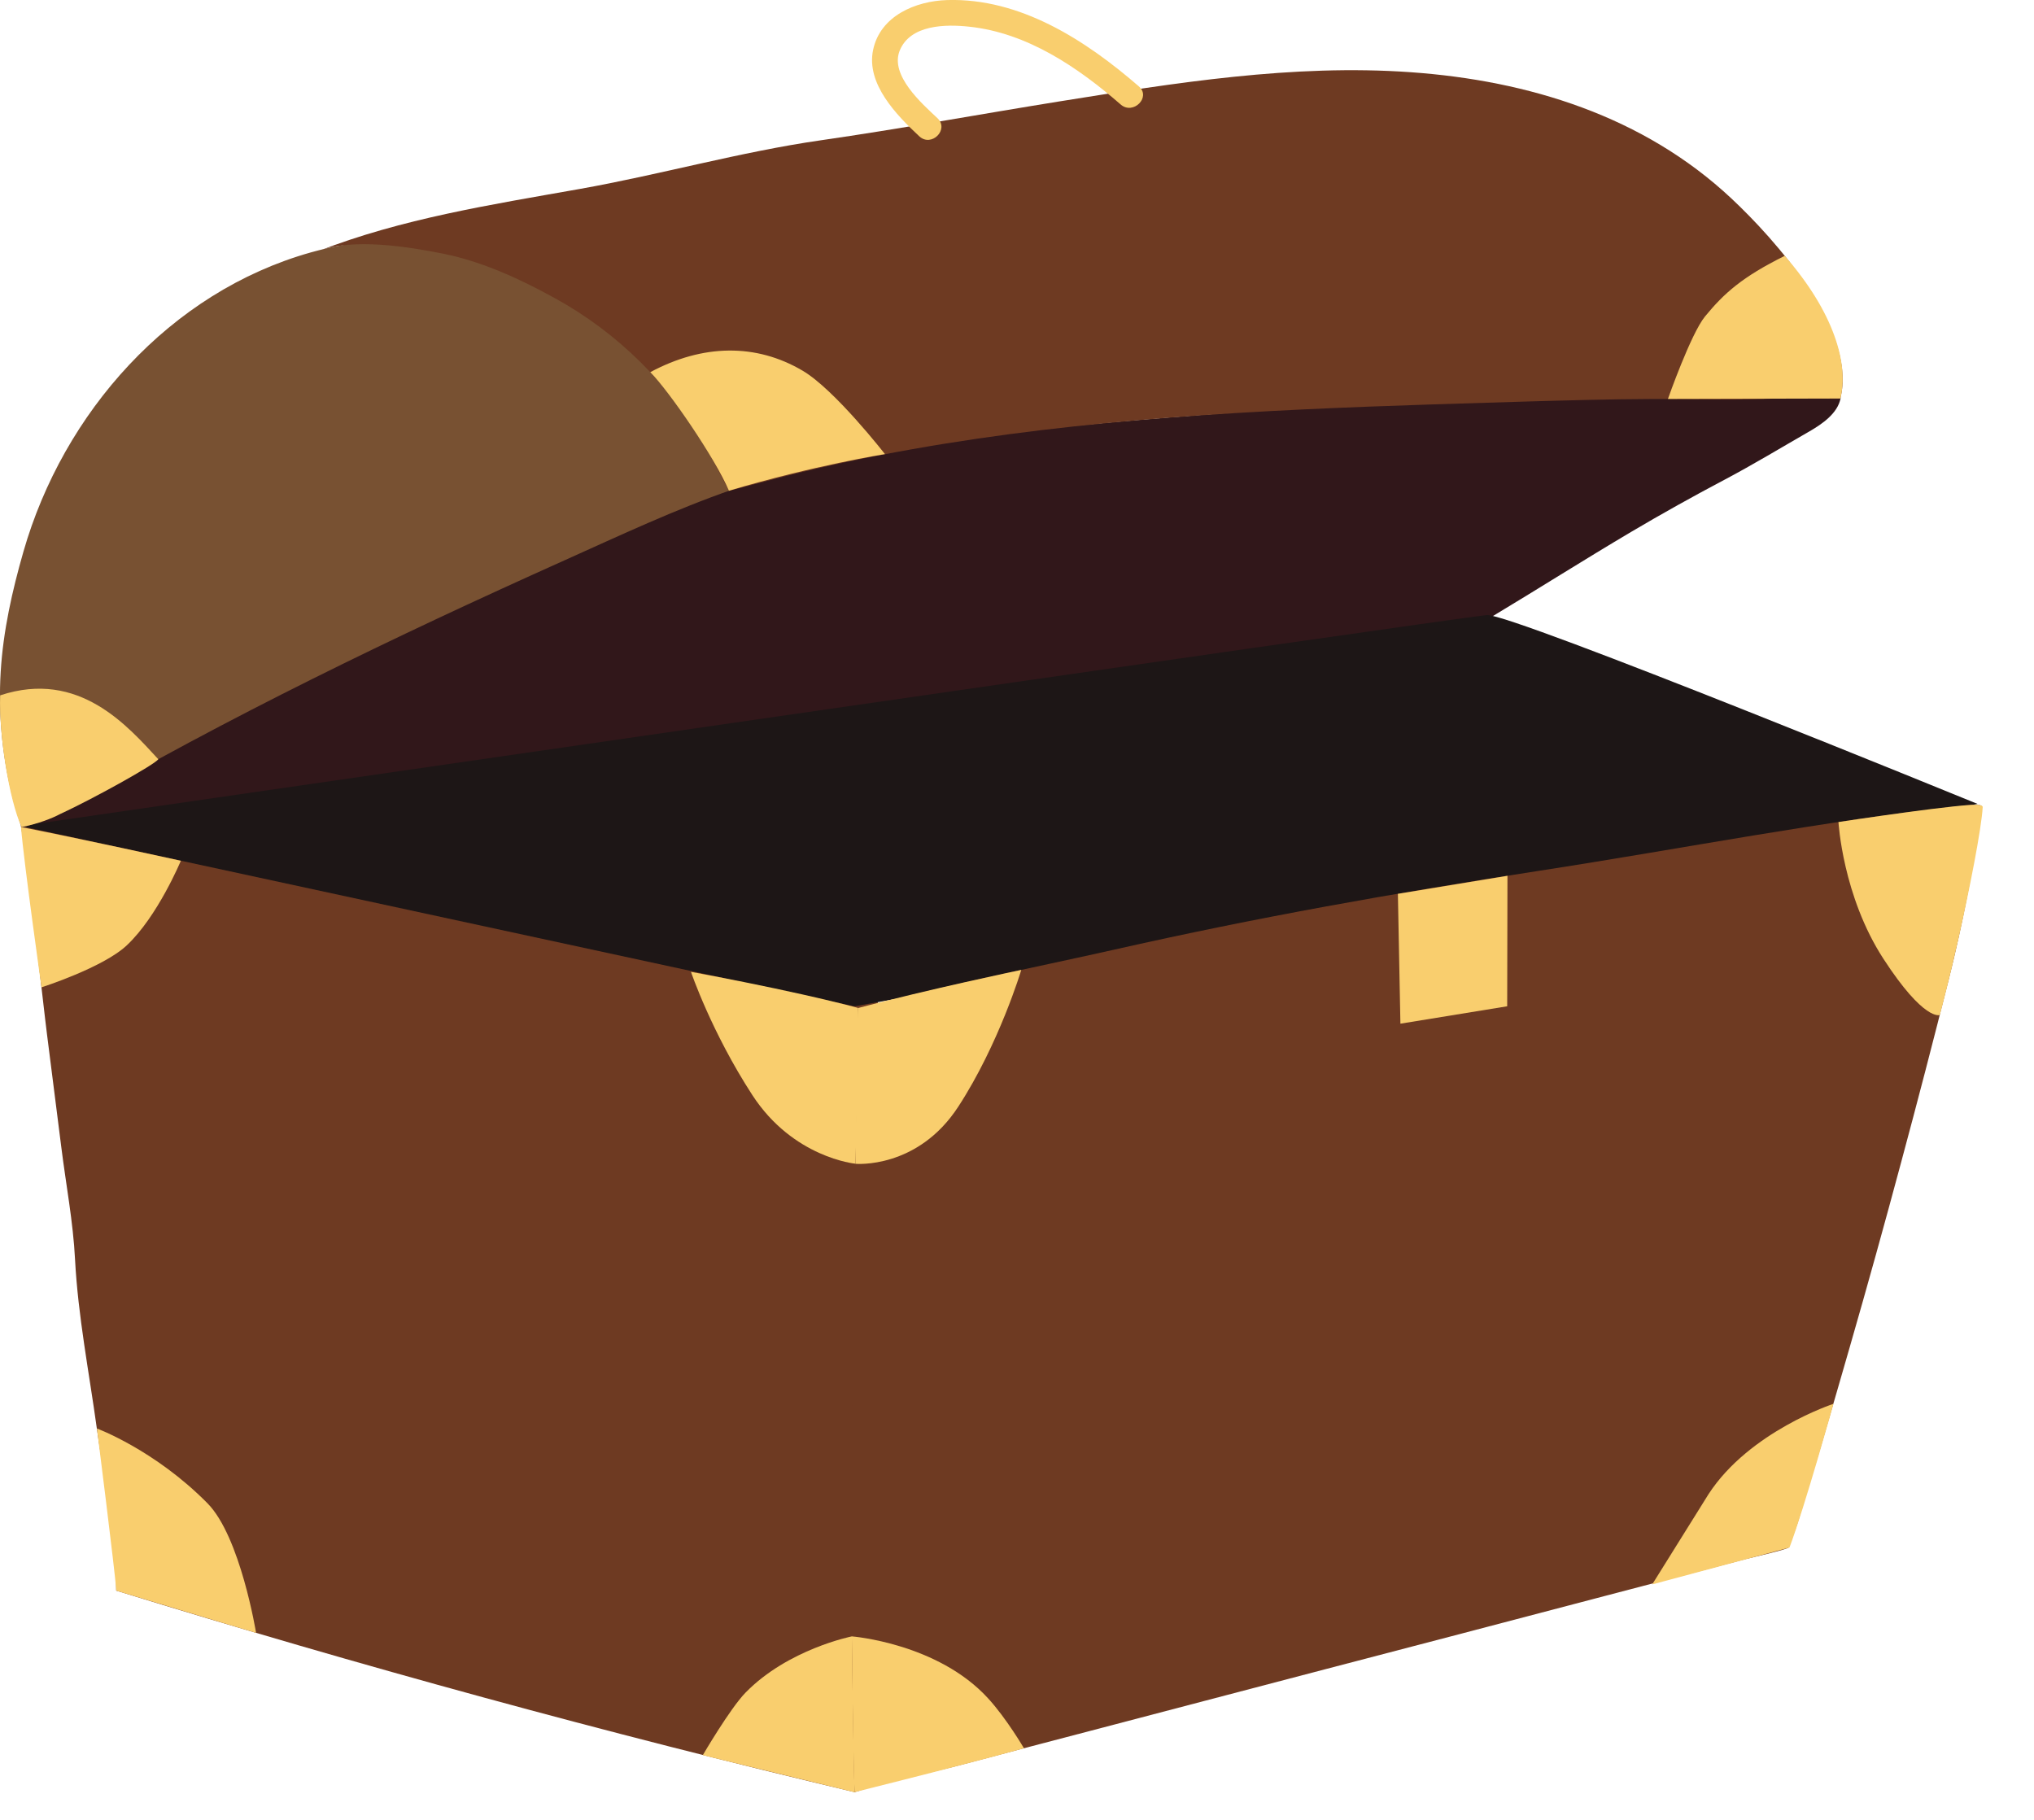 <svg width="38" height="34" viewBox="0 0 38 34" fill="none" xmlns="http://www.w3.org/2000/svg">
<g clip-path="url(#clip0_174_5769)">
<path d="M16.197 18.527C14.806 18.235 13.414 17.943 12.022 17.651C11.327 17.505 10.631 17.36 9.934 17.213C9.243 17.07 8.526 16.968 7.846 16.775C7.428 16.659 7.027 16.548 6.59 16.479C5.086 16.237 3.598 15.905 2.134 15.482C1.54 15.312 0.94 15.124 0.323 15.147C0.412 15.147 0.829 18.961 0.877 19.316C0.967 20.017 1.056 20.721 1.144 21.422C1.231 22.124 1.367 22.829 1.402 23.532C1.457 24.581 1.665 25.643 1.809 26.686C1.949 27.685 2.176 28.71 2.171 29.717C6.727 31.124 11.328 32.38 15.966 33.482C16 33.313 16.02 33.142 16.015 32.971C15.954 31.187 16.039 29.379 16.075 27.592C16.111 25.768 16.154 23.944 16.206 22.122C16.234 21.086 16.267 20.053 16.302 19.018C16.453 18.876 16.454 18.583 16.196 18.527H16.197Z" fill="#6E3A22"/>
<path d="M34.05 7.335C33.136 7.2 30.556 7.295 30.352 7.305C28.718 7.376 27.084 7.454 25.452 7.549C22.23 7.74 19.008 8.006 15.808 8.434C14.981 8.545 14.144 8.671 13.388 9.019C12.83 9.276 11.709 8.839 11.186 9.16C10.173 9.779 8.898 10.049 7.803 10.505C5.191 11.591 2.975 14.004 0.527 15.428C1.076 15.372 2.008 15.341 2.351 15.305C2.883 15.249 3.422 15.201 3.955 15.142C4.978 15.03 5.981 14.7 7.004 14.582C9.051 14.345 11.094 14.099 13.136 13.838C17.222 13.319 21.302 12.751 25.376 12.136C26.216 12.01 27.14 11.958 27.867 11.524C28.727 11.008 29.609 10.449 30.474 9.937C31.049 9.597 31.634 9.271 32.225 8.959C32.765 8.673 33.272 8.365 33.8 8.062C34.045 7.921 34.331 7.723 34.386 7.443C34.398 7.384 34.26 7.364 34.053 7.332L34.05 7.335Z" fill="#31171A"/>
<path d="M0.385 15.433C0.385 15.433 27.442 11.505 27.783 11.491C28.269 11.471 36.947 15.02 36.947 15.02L15.964 18.801L0.385 15.433Z" fill="#1D1616"/>
<path d="M13.513 8.792C13.483 8.733 13.451 8.677 13.421 8.618C13.248 8.299 13.063 7.986 12.839 7.698C12.625 7.424 13.026 6.529 12.771 6.294C12.189 5.763 11.037 5.382 10.366 4.964C9.736 4.571 8.943 4.772 8.214 4.601C7.42 4.415 6.589 4.497 5.809 4.715C3.17 5.457 1.181 7.714 0.438 10.305C0.227 11.04 0.059 11.788 0.013 12.551C-0.033 13.306 0.037 14.079 0.214 14.813C0.253 14.976 0.299 15.135 0.351 15.295C0.371 15.354 0.374 15.437 0.441 15.443C0.506 15.447 0.604 15.4 0.665 15.381C0.869 15.319 1.056 15.226 1.252 15.145C4.271 13.389 7.356 11.9 10.545 10.469C11.583 10.003 12.619 9.515 13.69 9.144C13.629 9.028 13.572 8.911 13.51 8.793H13.511L13.513 8.792Z" fill="#785132"/>
<path d="M34.382 7.445C34.386 7.425 34.392 7.405 34.396 7.382C34.65 6.138 33.166 4.475 32.347 3.708C30.706 2.171 28.56 1.505 26.354 1.349C24.154 1.193 21.955 1.549 19.79 1.895C18.305 2.134 16.819 2.407 15.335 2.621C13.827 2.838 12.33 3.264 10.827 3.531C9.177 3.824 7.506 4.083 5.944 4.693C6.593 4.439 7.629 4.609 8.29 4.742C9.02 4.89 9.723 5.215 10.376 5.576C11.537 6.214 12.511 7.181 13.172 8.328C13.275 8.507 13.617 9.171 13.617 9.171C13.617 9.171 14.441 8.956 14.664 8.898C15.451 8.7 16.246 8.533 17.044 8.392C20.253 7.822 23.517 7.66 26.771 7.555C27.326 7.537 27.878 7.52 28.432 7.504C29.244 7.481 30.058 7.457 30.871 7.454C31.677 7.451 32.48 7.487 33.287 7.44C33.383 7.435 34.383 7.457 34.383 7.448L34.382 7.445Z" fill="#6E3A22"/>
<path d="M37.003 15.262C36.855 16.272 36.664 17.271 36.413 18.275C36.124 19.426 35.826 20.572 35.517 21.718C35.208 22.869 34.889 24.018 34.559 25.163C34.395 25.736 34.228 26.307 34.06 26.88C33.982 27.146 33.906 27.409 33.809 27.665C33.709 27.929 33.665 28.221 33.571 28.49C33.523 28.631 33.471 28.77 33.416 28.91C33.416 28.942 32.68 29.111 32.606 29.129C32.315 29.206 32.024 29.282 31.733 29.358C31.15 29.51 30.569 29.664 29.986 29.816C29.793 29.866 29.604 29.917 29.411 29.967C27.863 30.374 26.319 30.779 24.769 31.183C23.253 31.579 21.739 31.979 20.221 32.376C19.464 32.575 18.705 32.772 17.946 32.974C17.262 33.153 16.633 33.257 15.962 33.484C15.825 28.645 15.957 23.798 16.016 18.958C16.016 18.925 16.016 18.892 16.038 18.867C16.058 18.846 16.085 18.837 16.111 18.83C17.587 18.416 19.3 18.083 20.807 17.744C23.492 17.137 26.027 16.689 28.746 16.27C31.445 15.855 34.056 15.334 36.772 15.04C37.101 15.032 37.033 15.026 36.997 15.263H37.002L37.003 15.262Z" fill="#6E3A22"/>
<path d="M15.982 21.744C15.982 21.744 16.005 19.214 16.029 18.833C17.312 18.491 19.08 18.12 19.08 18.12C19.08 18.12 18.668 19.5 17.904 20.674C17.141 21.848 15.982 21.743 15.982 21.743V21.744Z" fill="#F9CE6E"/>
<path d="M0.775 18.445C0.775 18.445 0.447 16.127 0.392 15.451C1.426 15.652 3.379 16.081 3.379 16.081C3.379 16.081 2.945 17.123 2.368 17.662C1.923 18.08 0.775 18.446 0.775 18.446V18.445Z" fill="#F9CE6E"/>
<path d="M36.24 18.963C36.26 18.893 36.42 18.285 36.584 17.557C36.795 16.62 37.019 15.484 37.042 15.076C37.042 15.053 37.003 15.047 36.982 15.04C36.792 14.986 34.347 15.358 34.347 15.358C34.347 15.358 34.424 16.739 35.187 17.913C35.95 19.087 36.239 18.963 36.239 18.963H36.24Z" fill="#F9CE6E"/>
<path d="M15.982 21.741C15.982 21.741 16.055 19.211 16.029 18.83C14.746 18.488 12.909 18.157 12.909 18.157C12.909 18.157 13.291 19.283 14.055 20.458C14.818 21.632 15.98 21.741 15.98 21.741H15.982Z" fill="#F9CE6E"/>
<path d="M15.914 30.572C15.914 30.572 15.941 33.101 15.966 33.482C18.386 32.877 19.13 32.662 19.13 32.662C19.13 32.662 18.804 32.105 18.463 31.733C17.521 30.697 15.914 30.572 15.914 30.572Z" fill="#F9CE6E"/>
<path d="M1.811 26.688C1.811 26.688 2.146 29.338 2.173 29.718C4.004 30.275 4.784 30.506 4.784 30.506C4.784 30.506 4.492 28.708 3.876 28.085C2.891 27.087 1.811 26.688 1.811 26.688Z" fill="#F9CE6E"/>
<path d="M15.967 33.484C15.946 32.991 15.915 30.572 15.915 30.572C15.915 30.572 14.723 30.808 13.928 31.623C13.636 31.923 13.13 32.791 13.13 32.791L15.967 33.484Z" fill="#F9CE6E"/>
<path d="M33.432 28.912C33.721 28.143 34.254 26.227 34.254 26.227C34.254 26.227 32.683 26.741 31.92 27.914L30.867 29.601L33.432 28.912Z" fill="#F9CE6E"/>
<path d="M26.116 16.699L26.163 19.125L28.158 18.8L28.163 16.362L26.116 16.699Z" fill="#F9CE6E"/>
<path d="M1.122 15.209C0.976 15.287 0.721 15.389 0.402 15.451C0.17 14.938 -0.024 13.728 0.003 12.991C1.48 12.502 2.391 13.573 2.957 14.184C2.911 14.273 1.755 14.917 1.122 15.209Z" fill="#F9CE6E"/>
<path d="M12.15 6.954C12.504 7.312 13.355 8.551 13.618 9.168C15.223 8.691 16.533 8.484 16.533 8.484C16.533 8.484 15.594 7.277 14.994 6.925C14.122 6.411 13.128 6.428 12.149 6.953L12.15 6.954Z" fill="#F9CE6E"/>
<path d="M34.382 7.447C34.543 6.816 34.273 5.843 33.343 4.78C32.545 5.176 32.209 5.48 31.854 5.912C31.588 6.237 31.161 7.453 31.161 7.453L34.38 7.445L34.382 7.447Z" fill="#F9CE6E"/>
<path d="M17.515 2.209C17.222 1.934 16.624 1.408 16.808 0.947C17.006 0.456 17.673 0.451 18.111 0.499C19.195 0.615 20.137 1.257 20.938 1.953C21.169 2.154 21.511 1.816 21.277 1.614C20.285 0.754 19.063 -0.04 17.695 0.001C17.107 0.019 16.446 0.295 16.312 0.931C16.177 1.568 16.753 2.154 17.174 2.546C17.4 2.758 17.741 2.419 17.513 2.207H17.515V2.209Z" fill="#F9CE6E"/>
</g>
<defs>
<clipPath id="clip0_174_5769">
<rect width="37.042" height="33.486" fill="white"/>
</clipPath>
</defs>
</svg>
